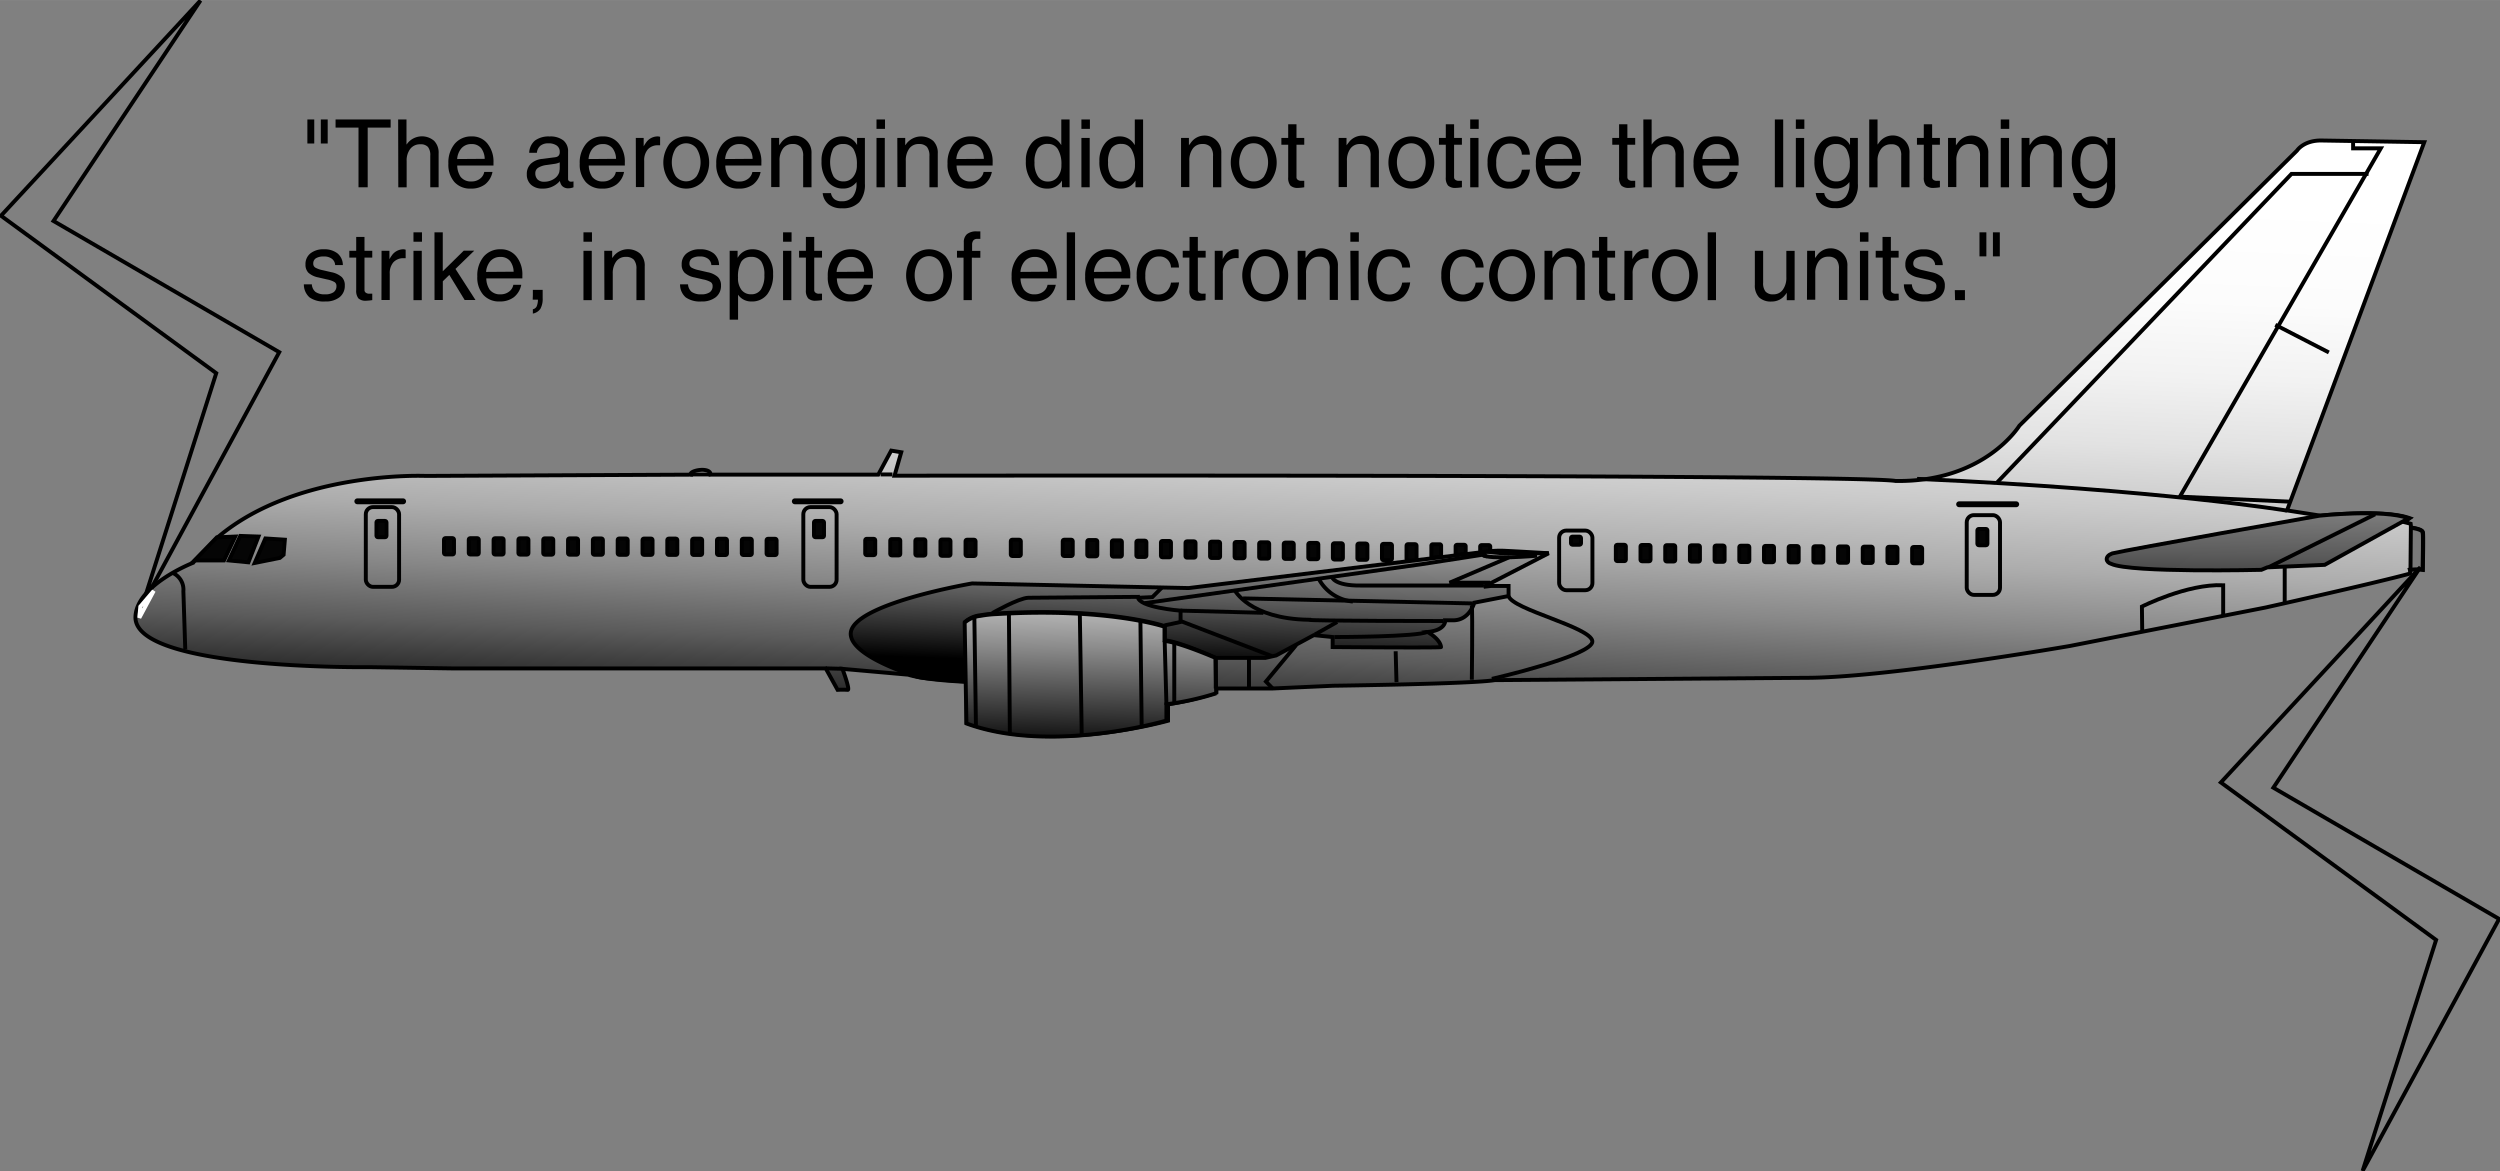 <svg id="Ebene_1" data-name="Ebene 1" xmlns="http://www.w3.org/2000/svg" xmlns:xlink="http://www.w3.org/1999/xlink" width="168mm" height="78.71mm" viewBox="0 0 476.21 223.1">
  <rect x="0" y="0" width="476.21" height="223.1" fill="#808080" stroke="none"/>
  <defs>
    <style>
      .cls-1, .cls-2, .cls-3, .cls-4, .cls-5, .cls-6, .cls-7 {
        stroke: #000;
      }

      .cls-1, .cls-2, .cls-3, .cls-4, .cls-5, .cls-6, .cls-7, .cls-8 {
        stroke-width: 0.75px;
      }

      .cls-1 {
        fill: url(#linear-gradient);
      }

      .cls-2 {
        fill: #797979;
      }

      .cls-3 {
        fill: none;
      }

      .cls-4 {
        fill: #050505;
      }

      .cls-5 {
        fill: url(#linear-gradient-2);
      }

      .cls-6 {
        fill: url(#linear-gradient-3);
      }

      .cls-7 {
        fill: url(#linear-gradient-4);
      }

      .cls-8 {
        fill: #020202;
        stroke: #fff;
      }
    </style>
    <linearGradient id="linear-gradient" x1="280.81" y1="314.12" x2="276.14" y2="426.5" gradientTransform="translate(19.94 -210.88)" gradientUnits="userSpaceOnUse">
      <stop offset="0" stop-color="#fff"/>
      <stop offset="0.17" stop-color="#fcfcfc"/>
      <stop offset="0.3" stop-color="#f2f2f2"/>
      <stop offset="0.42" stop-color="#e2e2e2"/>
      <stop offset="0.53" stop-color="#cacaca"/>
      <stop offset="0.64" stop-color="#acacac"/>
      <stop offset="0.74" stop-color="#878787"/>
      <stop offset="0.84" stop-color="#5b5b5b"/>
      <stop offset="0.93" stop-color="#292929"/>
      <stop offset="1"/>
    </linearGradient>
    <linearGradient id="linear-gradient-2" x1="464.62" y1="298.97" x2="463.62" y2="405.97" xlink:href="#linear-gradient"/>
    <linearGradient id="linear-gradient-3" x1="264.35" y1="331.1" x2="261.85" y2="410.1" xlink:href="#linear-gradient"/>
    <linearGradient id="linear-gradient-4" x1="242.05" y1="385.05" x2="241.05" y2="426.55" gradientTransform="translate(19.94 -210.88)" gradientUnits="userSpaceOnUse">
      <stop offset="0" stop-color="#fff"/>
      <stop offset="0.09" stop-color="#f0f0f0"/>
      <stop offset="0.27" stop-color="#cacaca"/>
      <stop offset="0.52" stop-color="#8b8b8b"/>
      <stop offset="0.82" stop-color="#363636"/>
      <stop offset="1"/>
    </linearGradient>
  </defs>
  <title>isolated-engine-controls.svg</title>
  <g>
    <path class="cls-1" d="M296.13,203.47H285.4v.8a62,62,0,0,1-9.2,2.23v3.11s-22.28,6.34-38.37.4V202.2s-7.67-.28-11.13-1.36l-12.52-1.11s1.52,4.06,1,4a14.84,14.84,0,0,0-1.92,0L211,199.65H140l-15.74-.24S79.75,200,79.51,190c0-6.22,11-10.48,11-10.48a3.25,3.25,0,0,1,.23-.29l4.57-4.67c15.08-12.64,39.48-11.58,39.48-11.58l50.46-.24c-.24-.84,3.82-1.55,3.82,0H221l2.47-4.58,1.91.31-1.28,4.47s183.7-.28,190.68,1c17,.27,23.59-10.53,23.59-10.53L491.26,101s1.28-2,4.78-1.91l19.45.32-26.14,70.14,6.37,1s12-1.31,17,.48l-1,.76,1.18.3.09.73s2.15.24,2.23.88c.16-.28,0,7.13,0,7.13a7.7,7.7,0,0,0-2.47,0s.19.71-.07.78c-7.47,2-27.43,6.44-27.43,6.44l-37.3,7.33s-35.24,6.1-50.38,6.06l-59.15.44c-4.18.72-30.76,1.07-30.76,1.07Z" transform="translate(-53.71 -72.33)"/>
    <path class="cls-2" d="M512.94,172.86s2.15.24,2.23.88c.16-.28,0,7.13,0,7.13a7.37,7.37,0,0,0-2.3,0Z" transform="translate(-53.71 -72.33)"/>
    <line class="cls-3" x1="131.5" y1="90.37" x2="135.32" y2="90.37"/>
    <line class="cls-3" x1="167.73" y1="90.37" x2="170" y2="90.37"/>
    <line class="cls-3" x1="157.28" y1="127.31" x2="160.47" y2="127.39"/>
    <path class="cls-3" d="M89,196.06l-.36-11.12a3.49,3.49,0,0,0-2-3.47" transform="translate(-53.71 -72.33)"/>
    <polygon class="cls-4" points="41.31 102.35 44.81 102.2 42.66 106.75 37.04 106.75 41.31 102.35"/>
    <polygon class="cls-4" points="45.77 102.08 49.23 102.2 47.32 107.11 43.61 106.75 45.77 102.08"/>
    <polygon class="cls-4" points="50.55 102.56 48.52 107.23 53.3 106.27 54.02 105.67 54.26 102.8 50.55 102.56"/>
    <rect class="cls-3" x="69.68" y="96.59" width="6.34" height="15.19" rx="1.36" ry="1.36"/>
    <path class="cls-3" d="M130.5,168a.18.18,0,0,0,.18-.18h0a.18.18,0,0,0-.18-.18h-8.73a.19.19,0,0,0-.18.18h0a.19.19,0,0,0,.18.18Z" transform="translate(-53.71 -72.33)"/>
    <rect class="cls-4" x="71.71" y="99.22" width="1.91" height="3.11" rx="0.27" ry="0.27"/>
    <rect class="cls-3" x="153.02" y="96.59" width="6.34" height="15.19" rx="1.36" ry="1.36"/>
    <path class="cls-3" d="M213.84,168a.18.18,0,0,0,.18-.18h0a.18.18,0,0,0-.18-.18h-8.73a.18.18,0,0,0-.18.18h0a.18.18,0,0,0,.18.18Z" transform="translate(-53.71 -72.33)"/>
    <rect class="cls-4" x="155.05" y="99.22" width="1.91" height="3.11" rx="0.27" ry="0.27"/>
    <rect class="cls-3" x="374.63" y="98.12" width="6.34" height="15.19" rx="1.36" ry="1.36"/>
    <path class="cls-3" d="M437.77,168.56a.18.18,0,0,0,.18-.18h0a.18.18,0,0,0-.18-.18H426.89a.18.18,0,0,0-.18.18h0a.18.18,0,0,0,.18.18Z" transform="translate(-53.71 -72.33)"/>
    <rect class="cls-4" x="376.66" y="100.75" width="1.91" height="3.11" rx="0.27" ry="0.27"/>
    <rect class="cls-3" x="296.99" y="101.06" width="6.34" height="11.36" rx="1.36" ry="1.36"/>
    <rect class="cls-4" x="299.25" y="102.21" width="1.91" height="1.55" rx="0.27" ry="0.27"/>
    <rect class="cls-4" x="84.57" y="102.5" width="1.91" height="3.11" rx="0.27" ry="0.27"/>
    <g>
      <rect class="cls-4" x="89.29" y="102.51" width="1.91" height="3.11" rx="0.27" ry="0.27"/>
      <rect class="cls-4" x="94.02" y="102.52" width="1.91" height="3.11" rx="0.27" ry="0.27"/>
      <rect class="cls-4" x="98.75" y="102.53" width="1.91" height="3.11" rx="0.27" ry="0.27"/>
      <rect class="cls-4" x="103.48" y="102.54" width="1.91" height="3.11" rx="0.27" ry="0.27"/>
      <rect class="cls-4" x="108.2" y="102.55" width="1.91" height="3.11" rx="0.27" ry="0.27"/>
      <rect class="cls-4" x="112.93" y="102.56" width="1.91" height="3.11" rx="0.27" ry="0.27"/>
      <rect class="cls-4" x="117.66" y="102.57" width="1.91" height="3.11" rx="0.27" ry="0.27"/>
      <rect class="cls-4" x="122.39" y="102.58" width="1.91" height="3.11" rx="0.27" ry="0.27"/>
      <rect class="cls-4" x="127.11" y="102.59" width="1.91" height="3.11" rx="0.27" ry="0.27"/>
      <rect class="cls-4" x="131.84" y="102.6" width="1.91" height="3.11" rx="0.27" ry="0.27"/>
      <rect class="cls-4" x="136.57" y="102.61" width="1.91" height="3.11" rx="0.27" ry="0.27"/>
      <rect class="cls-4" x="141.3" y="102.61" width="1.91" height="3.11" rx="0.27" ry="0.27"/>
    </g>
    <rect class="cls-4" x="146.02" y="102.62" width="1.91" height="3.11" rx="0.27" ry="0.27"/>
    <rect class="cls-4" x="164.81" y="102.63" width="1.91" height="3.11" rx="0.27" ry="0.27"/>
    <g>
      <rect class="cls-4" x="169.58" y="102.68" width="1.91" height="3.11" rx="0.27" ry="0.27"/>
      <rect class="cls-4" x="174.36" y="102.72" width="1.91" height="3.11" rx="0.27" ry="0.27"/>
      <rect class="cls-4" x="179.14" y="102.76" width="1.91" height="3.11" rx="0.27" ry="0.27"/>
    </g>
    <rect class="cls-4" x="183.92" y="102.8" width="1.91" height="3.11" rx="0.27" ry="0.27"/>
    <rect class="cls-4" x="192.54" y="102.8" width="1.91" height="3.11" rx="0.27" ry="0.27"/>
    <rect class="cls-4" x="202.43" y="102.8" width="1.91" height="3.11" rx="0.27" ry="0.27"/>
    <rect class="cls-4" x="207.11" y="102.86" width="1.91" height="3.11" rx="0.27" ry="0.27"/>
    <rect class="cls-4" x="211.79" y="102.92" width="1.91" height="3.11" rx="0.27" ry="0.27"/>
    <rect class="cls-4" x="216.46" y="102.98" width="1.91" height="3.11" rx="0.27" ry="0.27"/>
    <rect class="cls-4" x="221.14" y="103.04" width="1.91" height="3.11" rx="0.27" ry="0.27"/>
    <rect class="cls-4" x="225.82" y="103.11" width="1.91" height="3.11" rx="0.27" ry="0.27"/>
    <rect class="cls-4" x="230.5" y="103.17" width="1.91" height="3.11" rx="0.27" ry="0.27"/>
    <rect class="cls-4" x="235.17" y="103.23" width="1.91" height="3.11" rx="0.27" ry="0.27"/>
    <rect class="cls-4" x="239.85" y="103.29" width="1.91" height="3.11" rx="0.27" ry="0.27"/>
    <rect class="cls-4" x="244.53" y="103.35" width="1.91" height="3.11" rx="0.27" ry="0.27"/>
    <rect class="cls-4" x="249.21" y="103.41" width="1.91" height="3.11" rx="0.27" ry="0.27"/>
    <rect class="cls-4" x="253.89" y="103.47" width="1.91" height="3.11" rx="0.27" ry="0.27"/>
    <rect class="cls-4" x="258.56" y="103.53" width="1.91" height="3.11" rx="0.27" ry="0.27"/>
    <rect class="cls-4" x="263.24" y="103.59" width="1.91" height="3.11" rx="0.27" ry="0.27"/>
    <rect class="cls-4" x="307.79" y="103.77" width="1.91" height="3.11" rx="0.27" ry="0.27"/>
    <g>
      <rect class="cls-4" x="312.49" y="103.8" width="1.91" height="3.11" rx="0.27" ry="0.27"/>
      <rect class="cls-4" x="317.2" y="103.84" width="1.91" height="3.11" rx="0.27" ry="0.27"/>
      <rect class="cls-4" x="321.9" y="103.87" width="1.91" height="3.11" rx="0.27" ry="0.27"/>
      <rect class="cls-4" x="326.6" y="103.91" width="1.91" height="3.11" rx="0.27" ry="0.27"/>
      <rect class="cls-4" x="331.31" y="103.94" width="1.91" height="3.11" rx="0.27" ry="0.27"/>
      <rect class="cls-4" x="336.01" y="103.98" width="1.91" height="3.11" rx="0.27" ry="0.27"/>
      <rect class="cls-4" x="340.71" y="104.01" width="1.91" height="3.11" rx="0.27" ry="0.27"/>
      <rect class="cls-4" x="345.42" y="104.05" width="1.91" height="3.11" rx="0.27" ry="0.27"/>
      <rect class="cls-4" x="350.12" y="104.08" width="1.91" height="3.11" rx="0.27" ry="0.27"/>
      <rect class="cls-4" x="354.82" y="104.12" width="1.91" height="3.11" rx="0.27" ry="0.27"/>
      <rect class="cls-4" x="359.53" y="104.15" width="1.91" height="3.11" rx="0.27" ry="0.27"/>
    </g>
    <rect class="cls-4" x="364.23" y="104.19" width="1.91" height="3.11" rx="0.27" ry="0.27"/>
    <rect class="cls-4" x="267.92" y="103.65" width="1.91" height="3.11" rx="0.27" ry="0.27"/>
    <path class="cls-4" d="M328.22,178.36v-2.05A.27.27,0,0,0,328,176h-1.37a.27.27,0,0,0-.27.27v2.29Z" transform="translate(-53.71 -72.33)"/>
    <path class="cls-4" d="M332.9,177.88v-1.51a.27.27,0,0,0-.27-.27h-1.37a.28.28,0,0,0-.28.27V178Z" transform="translate(-53.71 -72.33)"/>
    <path class="cls-4" d="M337.58,177.49v-1.06a.28.28,0,0,0-.28-.27h-1.37a.27.27,0,0,0-.27.27v1.14Z" transform="translate(-53.71 -72.33)"/>
    <path class="cls-3" d="M418.88,163.54c46.39,2.07,70.47,6.05,70.47,6.05" transform="translate(-53.71 -72.33)"/>
    <polyline class="cls-3" points="380.32 92 436.49 33.12 451.16 33.12"/>
    <polyline class="cls-3" points="448.23 26.96 448.23 28.25 453.5 28.25 415.23 94.6 436.28 95.56"/>
    <line class="cls-3" x1="433.41" y1="61.87" x2="443.61" y2="67.13"/>
    <path class="cls-5" d="M496.53,179.92l-10.94.48-1.13.47s-24.87.6-28.58-1.13c-1.08-.3-1.32-1.44.18-2,2.93-.72,39.46-7.18,39.46-7.18s12-1.31,17,.48Z" transform="translate(-53.71 -72.33)"/>
    <line class="cls-3" x1="432.09" y1="108.06" x2="452.42" y2="97.96"/>
    <path class="cls-3" d="M461.77,192.59l-.06-4.72s8.61-4.37,15.48-4.07v5.68" transform="translate(-53.71 -72.33)"/>
    <line class="cls-3" x1="435.2" y1="108.06" x2="435.2" y2="114.76"/>
    <path class="cls-6" d="M228.55,201.26c-1.2-.36-12.74-3.95-12.79-8.19,0-5.68,23.13-9.61,23.13-9.61l41.25.88,56.64-6.93,3,.3h8.93l-12.38,6.39,1.39-.16h3.35v1.92l-6.53,1.27s-.84,3.21-3.83,3.35H329s.22,1.87-3.35,2.23c0,0,2.39,1.32,2.55,2.87.1.18-20.64,0-20.64,0v-1.91l-3.59-.36-7.18,3.87-2.07.47h-9.41s-7.07-3.19-9.72-3.34c0,.19,0-2.71,0-2.71s-10.72-3.67-31.95-2.42a22.14,22.14,0,0,0-3.12.34,5.37,5.37,0,0,0-3,1.28l.3,11.36S229.74,201.62,228.55,201.26Z" transform="translate(-53.71 -72.33)"/>
    <path class="cls-7" d="M237.46,190.92a5.37,5.37,0,0,1,3-1.28,22.14,22.14,0,0,1,3.12-.34c21.23-1.25,31.95,2.41,31.95,2.41s0,2.91,0,2.72c2.65.15,9.72,3.22,9.72,3.22l.12,6.74a52.72,52.72,0,0,1-9.48,2.09v3.1s-22,6.49-38.09.55Z" transform="translate(-53.71 -72.33)"/>
    <line class="cls-3" x1="231.58" y1="125.32" x2="231.58" y2="131.14"/>
    <line class="cls-3" x1="185.6" y1="117.63" x2="185.9" y2="138.14"/>
    <line class="cls-3" x1="192.18" y1="116.67" x2="192.36" y2="139.63"/>
    <line class="cls-3" x1="205.69" y1="116.91" x2="206.05" y2="140.05"/>
    <line class="cls-3" x1="217.23" y1="118.23" x2="217.47" y2="138.43"/>
    <line class="cls-3" x1="221.85" y1="122.09" x2="222.19" y2="134.29"/>
    <line class="cls-3" x1="223.68" y1="122.53" x2="223.68" y2="133.77"/>
    <line class="cls-3" x1="237.91" y1="125.4" x2="237.91" y2="130.96"/>
    <polyline class="cls-3" points="246.88 122.89 241.14 129.82 242.42 131.14"/>
    <polyline class="cls-3" points="221.83 119.12 225.18 118.41 242.28 124.98"/>
    <path class="cls-3" d="M242.72,189.12s5-2.87,6.87-2.93l20.87-.17c.06,2,8.13,2.63,8.13,2.63v2.09" transform="translate(-53.71 -72.33)"/>
    <polyline class="cls-3" points="221.35 111.89 219.5 113.74 216.87 113.86"/>
    <line class="cls-3" x1="224.88" y1="116.31" x2="240.66" y2="116.73"/>
    <path class="cls-3" d="M288.87,184.7s2.81,5.5,14.11,5.68c-.06.24,25.71.24,25.71.24" transform="translate(-53.71 -72.33)"/>
    <path class="cls-3" d="M271.77,187.21l52.73-7.41,11.6-1.8c1,1,10.4.18,10.4.18" transform="translate(-53.71 -72.33)"/>
    <path class="cls-3" d="M336.78,177.41s-1.34.65.16.89" transform="translate(-53.71 -72.33)"/>
    <path class="cls-3" d="M336.78,177.41a19.67,19.67,0,0,1,3.21-.18c1.61.06,8.73.48,8.73.48" transform="translate(-53.71 -72.33)"/>
    <line class="cls-3" x1="236.78" y1="113.98" x2="280.54" y2="114.94"/>
    <path class="cls-3" d="M304.89,182.55a8.3,8.3,0,0,0,6.52,4.36" transform="translate(-53.71 -72.33)"/>
    <path class="cls-3" d="M307.4,182.19s.36,1.73,5.5,1.67h23.44" transform="translate(-53.71 -72.33)"/>
    <line class="cls-3" x1="250.47" y1="120.86" x2="254.71" y2="118.47"/>
    <path class="cls-3" d="M307.92,193.67s15.94,0,17.7-1" transform="translate(-53.71 -72.33)"/>
    <polyline class="cls-3" points="287.47 106.15 276.12 110.99 283.83 110.99"/>
    <path class="cls-3" d="M341.08,185.86c.64,2.55,15.63,5.89,15.95,8.6s-19.14,7.18-19.14,7.18" transform="translate(-53.71 -72.33)"/>
    <path class="cls-3" d="M334.07,187.61c.16,1.91,0,14.19,0,14.19" transform="translate(-53.71 -72.33)"/>
    <line class="cls-3" x1="265.85" y1="124.05" x2="266.01" y2="129.94"/>
  </g>
  <polygon class="cls-3" points="38.19 0.09 0.19 41.09 41.19 71.08 27.19 115.08 53.19 67.08 10.19 42.09 38.19 0.09"/>
  <polygon class="cls-3" points="461.04 108.04 423.04 149.04 464.04 179.04 450.04 223.04 476.04 175.04 433.04 150.04 461.04 108.04"/>
  <polygon class="cls-8" points="29.29 112.54 26.73 115.54 26.54 117.67 29.29 112.54"/>
  <g>
    <g>
      <path d="M112.26,99.66V95.08h1.31v4.58Zm2.56,0V95.08h1.31v4.58Z" transform="translate(-53.71 -72.33)"/>
      <path d="M122,96.63h-4.37V95.08h10.49v1.55h-4.37V108H122Z" transform="translate(-53.71 -72.33)"/>
      <path d="M129.55,95.08h1.59v4.79l.27-.35a3.54,3.54,0,0,1,5-.36,3.21,3.21,0,0,1,.85,2.4V108h-1.59v-6a2.52,2.52,0,0,0-.44-1.68,1.86,1.86,0,0,0-1.46-.51,2.31,2.31,0,0,0-1.9.86,3.61,3.61,0,0,0-.7,2.34v5h-1.59Z" transform="translate(-53.71 -72.33)"/>
      <path d="M143.4,108.25a4,4,0,0,1-3.14-1.26,5,5,0,0,1-1.14-3.5,5.59,5.59,0,0,1,1.2-3.77,4.07,4.07,0,0,1,3.25-1.41,3.66,3.66,0,0,1,3,1.38,5.43,5.43,0,0,1,1.14,3.6l0,.56H140.8a4.09,4.09,0,0,0,.64,2.15,2.47,2.47,0,0,0,2.11.89,2.55,2.55,0,0,0,1.58-.51,2.06,2.06,0,0,0,.82-1.3h1.57a4,4,0,0,1-1.41,2.36A4.32,4.32,0,0,1,143.4,108.25Zm2.64-5.67a3.56,3.56,0,0,0-.65-2,2.27,2.27,0,0,0-1.89-.81,2.42,2.42,0,0,0-2,.93,3.6,3.6,0,0,0-.71,1.92Z" transform="translate(-53.71 -72.33)"/>
      <path d="M157.05,108.25a3.11,3.11,0,0,1-2.18-.73,2.59,2.59,0,0,1-.81-2,2.68,2.68,0,0,1,.76-2,3.67,3.67,0,0,1,2.22-.93l2.15-.28a2.61,2.61,0,0,0,.5-.08.86.86,0,0,0,.48-.32,1,1,0,0,0,.16-.6v-.08a1.4,1.4,0,0,0-.57-1.18,2.64,2.64,0,0,0-1.59-.42,2.32,2.32,0,0,0-1.52.45,2,2,0,0,0-.67,1.35h-1.46a3.14,3.14,0,0,1,1.09-2.33,4.4,4.4,0,0,1,2.8-.78,4,4,0,0,1,2.61.75,2.63,2.63,0,0,1,.9,2.16v5.17a.48.48,0,0,0,.14.38.53.53,0,0,0,.39.15l.21,0,.29-.05V108a2.43,2.43,0,0,1-.48.14,1.83,1.83,0,0,1-.43.05,1.58,1.58,0,0,1-1.3-.49,2,2,0,0,1-.38-.92,3.16,3.16,0,0,1-.4.42A4.21,4.21,0,0,1,157.05,108.25Zm3.28-4v-1a3.32,3.32,0,0,1-1,.29l-1.45.21a3.92,3.92,0,0,0-1.67.54,1.18,1.18,0,0,0-.53,1,1.64,1.64,0,0,0,.43,1.22,1.68,1.68,0,0,0,1.22.43,3.32,3.32,0,0,0,2.11-.68,2.29,2.29,0,0,0,.78-1.07,1.89,1.89,0,0,0,.06-.36C160.32,104.67,160.33,104.48,160.33,104.27Z" transform="translate(-53.71 -72.33)"/>
      <path d="M168.42,108.25a4,4,0,0,1-3.14-1.26,5,5,0,0,1-1.14-3.5,5.54,5.54,0,0,1,1.21-3.77,4,4,0,0,1,3.24-1.41,3.65,3.65,0,0,1,3,1.38,5.43,5.43,0,0,1,1.14,3.6l0,.56h-6.87a4.09,4.09,0,0,0,.64,2.15,2.48,2.48,0,0,0,2.11.89,2.55,2.55,0,0,0,1.58-.51,2.07,2.07,0,0,0,.83-1.3h1.56a3.91,3.91,0,0,1-1.41,2.36A4.3,4.3,0,0,1,168.42,108.25Zm2.64-5.67a3.48,3.48,0,0,0-.65-2,2.26,2.26,0,0,0-1.88-.81,2.44,2.44,0,0,0-2,.93,3.6,3.6,0,0,0-.71,1.92Z" transform="translate(-53.71 -72.33)"/>
      <path d="M174.82,98.6h1.5v1.6a6.13,6.13,0,0,1,.43-.68A2.68,2.68,0,0,1,179,98.31a1.53,1.53,0,0,1,.45.08V100h-.33a2.53,2.53,0,0,0-2,.77,3.12,3.12,0,0,0-.7,2.19v5h-1.58Z" transform="translate(-53.71 -72.33)"/>
      <path d="M181.26,106.88a6,6,0,0,1,0-7.19,4.33,4.33,0,0,1,6.34,0,6,6,0,0,1,0,7.19,4.35,4.35,0,0,1-6.34,0Zm5.15-1a5,5,0,0,0,0-5.26,2.5,2.5,0,0,0-4,0,5.1,5.1,0,0,0,0,5.26,2.52,2.52,0,0,0,4,0Z" transform="translate(-53.71 -72.33)"/>
      <path d="M194.43,108.25A4,4,0,0,1,191.3,107a5,5,0,0,1-1.15-3.5,5.6,5.6,0,0,1,1.21-3.77,4.07,4.07,0,0,1,3.25-1.41,3.68,3.68,0,0,1,3,1.38,5.43,5.43,0,0,1,1.13,3.6v.56h-6.87a4,4,0,0,0,.64,2.15,2.46,2.46,0,0,0,2.11.89,2.55,2.55,0,0,0,1.58-.51,2.06,2.06,0,0,0,.82-1.3h1.57a4,4,0,0,1-1.41,2.36A4.33,4.33,0,0,1,194.43,108.25Zm2.64-5.67a3.41,3.41,0,0,0-.65-2,2.24,2.24,0,0,0-1.88-.81,2.42,2.42,0,0,0-2,.93,3.6,3.6,0,0,0-.71,1.92Z" transform="translate(-53.71 -72.33)"/>
      <path d="M200.61,98.6h1.51V100l.35-.46a3.2,3.2,0,0,1,5.82,2V108H206.7v-5.91a2.73,2.73,0,0,0-.47-1.78,2,2,0,0,0-1.56-.55,2.16,2.16,0,0,0-1.81.86,3.78,3.78,0,0,0-.66,2.34v5h-1.59Z" transform="translate(-53.71 -72.33)"/>
      <path d="M214.07,110.66a2.53,2.53,0,0,0,2.07-.85,3.82,3.82,0,0,0,.72-2.5V107h0a3.08,3.08,0,0,1-2.55,1.24,3.65,3.65,0,0,1-3-1.41,6,6,0,0,1-1.11-3.81,5.09,5.09,0,0,1,1.09-3.41,3.59,3.59,0,0,1,2.88-1.31,3.09,3.09,0,0,1,2.69,1.47l.11.17V98.6h1.49v8.71a5.12,5.12,0,0,1-1.07,3.52A4.27,4.27,0,0,1,214.1,112a3.94,3.94,0,0,1-2.54-.74,3.12,3.12,0,0,1-1.14-2.14H212a1.82,1.82,0,0,0,.67,1.16A2.14,2.14,0,0,0,214.07,110.66Zm.31-10.9a2.24,2.24,0,0,0-1.94.84,6,6,0,0,0,.05,5.35,2.18,2.18,0,0,0,1.89.93,2.26,2.26,0,0,0,1.85-.86,3.46,3.46,0,0,0,.7-2.27,5.73,5.73,0,0,0-.63-3A2.14,2.14,0,0,0,214.38,99.76Z" transform="translate(-53.71 -72.33)"/>
      <path d="M220.67,95.08h1.62v1.79h-1.62Zm0,3.52h1.58V108h-1.58Z" transform="translate(-53.71 -72.33)"/>
      <path d="M224.63,98.6h1.51V100l.35-.46a3.54,3.54,0,0,1,5-.36,3.21,3.21,0,0,1,.85,2.4V108h-1.59v-5.91a2.73,2.73,0,0,0-.47-1.78,2,2,0,0,0-1.56-.55,2.16,2.16,0,0,0-1.81.86,3.78,3.78,0,0,0-.66,2.34v5h-1.59Z" transform="translate(-53.71 -72.33)"/>
      <path d="M238.48,108.25a4,4,0,0,1-3.14-1.26,5,5,0,0,1-1.14-3.5,5.59,5.59,0,0,1,1.2-3.77,4.07,4.07,0,0,1,3.25-1.41,3.66,3.66,0,0,1,3,1.38,5.43,5.43,0,0,1,1.14,3.6l0,.56h-6.87a4.09,4.09,0,0,0,.64,2.15,2.47,2.47,0,0,0,2.11.89,2.55,2.55,0,0,0,1.58-.51,2.06,2.06,0,0,0,.82-1.3h1.57a4,4,0,0,1-1.41,2.36A4.32,4.32,0,0,1,238.48,108.25Zm2.64-5.67a3.56,3.56,0,0,0-.65-2,2.27,2.27,0,0,0-1.89-.81,2.42,2.42,0,0,0-2,.93,3.6,3.6,0,0,0-.71,1.92Z" transform="translate(-53.71 -72.33)"/>
      <path d="M253.24,108.25a3.62,3.62,0,0,1-3-1.41,5.94,5.94,0,0,1-1.12-3.81,5.14,5.14,0,0,1,1.08-3.41A3.49,3.49,0,0,1,253,98.31a3.15,3.15,0,0,1,2.74,1.47l.13.18V95.08h1.58V108H256v-1.28l-.2.29A3.09,3.09,0,0,1,253.24,108.25Zm.09-8.51a2.23,2.23,0,0,0-1.94.85,4.62,4.62,0,0,0-.62,2.69,4.56,4.56,0,0,0,.67,2.68,2.16,2.16,0,0,0,1.89.94,2.26,2.26,0,0,0,1.85-.86,3.52,3.52,0,0,0,.71-2.29,5.44,5.44,0,0,0-.67-3A2.12,2.12,0,0,0,253.33,99.74Z" transform="translate(-53.71 -72.33)"/>
      <path d="M259.7,95.08h1.62v1.79H259.7Zm0,3.52h1.58V108h-1.58Z" transform="translate(-53.71 -72.33)"/>
      <path d="M267.25,108.25a3.62,3.62,0,0,1-3-1.41,5.94,5.94,0,0,1-1.12-3.81,5.14,5.14,0,0,1,1.08-3.41A3.49,3.49,0,0,1,267,98.31a3.15,3.15,0,0,1,2.74,1.47l.13.18V95.08h1.58V108H270v-1.28l-.2.29A3.09,3.09,0,0,1,267.25,108.25Zm.09-8.51a2.23,2.23,0,0,0-1.94.85,4.62,4.62,0,0,0-.62,2.69,4.56,4.56,0,0,0,.67,2.68,2.16,2.16,0,0,0,1.89.94,2.26,2.26,0,0,0,1.85-.86,3.52,3.52,0,0,0,.71-2.29,5.44,5.44,0,0,0-.67-3A2.12,2.12,0,0,0,267.34,99.74Z" transform="translate(-53.71 -72.33)"/>
      <path d="M278.68,98.6h1.5V100l.35-.46a3.19,3.19,0,0,1,5.82,2V108h-1.58v-5.91a2.67,2.67,0,0,0-.48-1.78,2,2,0,0,0-1.55-.55,2.15,2.15,0,0,0-1.81.86,3.72,3.72,0,0,0-.67,2.34v5h-1.58Z" transform="translate(-53.71 -72.33)"/>
      <path d="M289.36,106.88a5.95,5.95,0,0,1,0-7.19,4.32,4.32,0,0,1,6.33,0,5.95,5.95,0,0,1,0,7.19,4.34,4.34,0,0,1-6.33,0Zm5.15-1a5,5,0,0,0,0-5.26,2.36,2.36,0,0,0-2-1,2.33,2.33,0,0,0-2,1,5,5,0,0,0,0,5.26,2.35,2.35,0,0,0,2,1A2.38,2.38,0,0,0,294.51,105.92Z" transform="translate(-53.71 -72.33)"/>
      <path d="M302.15,108a9.07,9.07,0,0,1-1.17.12,2,2,0,0,1-1.47-.45,2.34,2.34,0,0,1-.42-1.58V99.89h-1.3V98.6h1.3V96h1.58V98.6h1.48v1.29h-1.48v6.19a.58.58,0,0,0,.25.5,1.07,1.07,0,0,0,.67.19h.56Z" transform="translate(-53.71 -72.33)"/>
      <path d="M308.7,98.6h1.5V100l.36-.46a3.19,3.19,0,0,1,5.81,2V108h-1.58v-5.91a2.67,2.67,0,0,0-.48-1.78,1.94,1.94,0,0,0-1.55-.55,2.16,2.16,0,0,0-1.81.86,3.78,3.78,0,0,0-.67,2.34v5H308.7Z" transform="translate(-53.71 -72.33)"/>
      <path d="M319.38,106.88a6,6,0,0,1,0-7.19,4.33,4.33,0,0,1,6.34,0,6,6,0,0,1,0,7.19,4.35,4.35,0,0,1-6.34,0Zm5.15-1a5,5,0,0,0,0-5.26,2.5,2.5,0,0,0-4,0,5.1,5.1,0,0,0,0,5.26,2.52,2.52,0,0,0,4,0Z" transform="translate(-53.71 -72.33)"/>
      <path d="M332.18,108a9,9,0,0,1-1.18.12,2,2,0,0,1-1.46-.45,2.28,2.28,0,0,1-.43-1.58V99.89h-1.3V98.6h1.3V96h1.58V98.6h1.49v1.29h-1.49v6.19a.58.58,0,0,0,.25.5,1.07,1.07,0,0,0,.67.19h.57Z" transform="translate(-53.71 -72.33)"/>
      <path d="M333.76,95.08h1.62v1.79h-1.62Zm0,3.52h1.58V108h-1.58Z" transform="translate(-53.71 -72.33)"/>
      <path d="M345.14,104.62a4.29,4.29,0,0,1-1.26,2.7,3.81,3.81,0,0,1-2.69.93,3.66,3.66,0,0,1-3-1.34,5.46,5.46,0,0,1-1.12-3.62,5.4,5.4,0,0,1,1.16-3.63,4.31,4.31,0,0,1,5.81-.42,3.54,3.54,0,0,1,1.08,2.55h-1.52a2.14,2.14,0,0,0-2.32-2.11,2.19,2.19,0,0,0-1.88,1,4.54,4.54,0,0,0-.68,2.65,4.68,4.68,0,0,0,.64,2.7,2.14,2.14,0,0,0,1.88.9,2.16,2.16,0,0,0,1.54-.59,3,3,0,0,0,.82-1.68Z" transform="translate(-53.71 -72.33)"/>
      <path d="M350.55,108.25a4,4,0,0,1-3.13-1.26,5,5,0,0,1-1.15-3.5,5.6,5.6,0,0,1,1.21-3.77,4.07,4.07,0,0,1,3.25-1.41,3.68,3.68,0,0,1,3,1.38,5.43,5.43,0,0,1,1.13,3.6v.56H348a4,4,0,0,0,.64,2.15,2.46,2.46,0,0,0,2.11.89,2.55,2.55,0,0,0,1.58-.51,2.06,2.06,0,0,0,.82-1.3h1.57a4,4,0,0,1-1.41,2.36A4.33,4.33,0,0,1,350.55,108.25Zm2.64-5.67a3.41,3.41,0,0,0-.65-2,2.24,2.24,0,0,0-1.88-.81,2.42,2.42,0,0,0-2,.93,3.6,3.6,0,0,0-.71,1.92Z" transform="translate(-53.71 -72.33)"/>
      <path d="M365.19,108a9,9,0,0,1-1.18.12,2,2,0,0,1-1.46-.45,2.28,2.28,0,0,1-.43-1.58V99.89h-1.3V98.6h1.3V96h1.58V98.6h1.49v1.29H363.7v6.19a.6.6,0,0,0,.25.5,1.08,1.08,0,0,0,.68.19h.56Z" transform="translate(-53.71 -72.33)"/>
      <path d="M366.74,95.08h1.58v4.79l.27-.35a3.54,3.54,0,0,1,5-.36,3.21,3.21,0,0,1,.85,2.4V108h-1.58v-6a2.52,2.52,0,0,0-.45-1.68,1.86,1.86,0,0,0-1.46-.51,2.31,2.31,0,0,0-1.9.86,3.61,3.61,0,0,0-.7,2.34v5h-1.58Z" transform="translate(-53.71 -72.33)"/>
      <path d="M380.58,108.25a4,4,0,0,1-3.14-1.26,5,5,0,0,1-1.14-3.5,5.54,5.54,0,0,1,1.21-3.77,4,4,0,0,1,3.24-1.41,3.66,3.66,0,0,1,3,1.38,5.43,5.43,0,0,1,1.14,3.6l0,.56H378a4.09,4.09,0,0,0,.64,2.15,2.48,2.48,0,0,0,2.11.89,2.55,2.55,0,0,0,1.58-.51,2.07,2.07,0,0,0,.83-1.3h1.56a3.91,3.91,0,0,1-1.41,2.36A4.3,4.3,0,0,1,380.58,108.25Zm2.64-5.67a3.56,3.56,0,0,0-.65-2,2.26,2.26,0,0,0-1.88-.81,2.43,2.43,0,0,0-2,.93,3.6,3.6,0,0,0-.71,1.92Z" transform="translate(-53.71 -72.33)"/>
      <path d="M391.79,95.08h1.59V108h-1.59Z" transform="translate(-53.71 -72.33)"/>
      <path d="M395.79,95.08h1.62v1.79h-1.62Zm0,3.52h1.58V108h-1.58Z" transform="translate(-53.71 -72.33)"/>
      <path d="M403.2,110.66a2.56,2.56,0,0,0,2.08-.85,3.88,3.88,0,0,0,.71-2.5V107h0a3.08,3.08,0,0,1-2.55,1.24,3.65,3.65,0,0,1-3-1.41,6,6,0,0,1-1.11-3.81,5,5,0,0,1,1.1-3.41,3.57,3.57,0,0,1,2.87-1.31A3.09,3.09,0,0,1,406,99.78l.11.17V98.6h1.49v8.71a5.07,5.07,0,0,1-1.07,3.52,4.27,4.27,0,0,1-3.27,1.14,3.94,3.94,0,0,1-2.54-.74,3.12,3.12,0,0,1-1.14-2.14h1.62a1.82,1.82,0,0,0,.67,1.16A2.14,2.14,0,0,0,403.2,110.66Zm.31-10.9a2.24,2.24,0,0,0-1.94.84,6,6,0,0,0,.05,5.35,2.19,2.19,0,0,0,1.89.93,2.25,2.25,0,0,0,1.85-.86,3.46,3.46,0,0,0,.71-2.27,5.72,5.72,0,0,0-.64-3A2.14,2.14,0,0,0,403.51,99.76Z" transform="translate(-53.71 -72.33)"/>
      <path d="M409.77,95.08h1.58v4.79l.27-.35a3.19,3.19,0,0,1,5.82,2V108h-1.58v-6a2.52,2.52,0,0,0-.45-1.68,1.86,1.86,0,0,0-1.46-.51,2.31,2.31,0,0,0-1.9.86,3.61,3.61,0,0,0-.7,2.34v5h-1.58Z" transform="translate(-53.71 -72.33)"/>
      <path d="M423.23,108a9,9,0,0,1-1.18.12,2,2,0,0,1-1.46-.45,2.33,2.33,0,0,1-.43-1.58V99.89h-1.3V98.6h1.3V96h1.59V98.6h1.48v1.29h-1.48v6.19a.58.58,0,0,0,.25.5,1,1,0,0,0,.67.19h.56Z" transform="translate(-53.71 -72.33)"/>
      <path d="M424.78,98.6h1.5V100l.35-.46a3.19,3.19,0,0,1,5.82,2V108h-1.58v-5.91a2.67,2.67,0,0,0-.48-1.78,2,2,0,0,0-1.55-.55,2.15,2.15,0,0,0-1.81.86,3.72,3.72,0,0,0-.67,2.34v5h-1.58Z" transform="translate(-53.71 -72.33)"/>
      <path d="M434.82,95.08h1.62v1.79h-1.62Zm0,3.52h1.58V108h-1.58Z" transform="translate(-53.71 -72.33)"/>
      <path d="M438.79,98.6h1.5V100l.35-.46a3.19,3.19,0,0,1,5.82,2V108h-1.58v-5.91a2.67,2.67,0,0,0-.48-1.78,2,2,0,0,0-1.55-.55,2.15,2.15,0,0,0-1.81.86,3.72,3.72,0,0,0-.67,2.34v5h-1.58Z" transform="translate(-53.71 -72.33)"/>
      <path d="M452.24,110.66a2.56,2.56,0,0,0,2.08-.85,3.88,3.88,0,0,0,.71-2.5V107h0a3.08,3.08,0,0,1-2.55,1.24,3.62,3.62,0,0,1-3-1.41,5.94,5.94,0,0,1-1.12-3.81,5.1,5.1,0,0,1,1.1-3.41,3.57,3.57,0,0,1,2.87-1.31A3.09,3.09,0,0,1,455,99.78l.12.17V98.6h1.48v8.71a5,5,0,0,1-1.07,3.52,4.27,4.27,0,0,1-3.27,1.14,4,4,0,0,1-2.54-.74,3.11,3.11,0,0,1-1.13-2.14h1.61a1.83,1.83,0,0,0,.68,1.16A2.09,2.09,0,0,0,452.24,110.66Zm.31-10.9a2.25,2.25,0,0,0-1.94.84,4.69,4.69,0,0,0-.61,2.68,4.54,4.54,0,0,0,.67,2.67,2.17,2.17,0,0,0,1.88.93,2.27,2.27,0,0,0,1.86-.86,3.46,3.46,0,0,0,.7-2.27,5.62,5.62,0,0,0-.64-3A2.12,2.12,0,0,0,452.55,99.76Z" transform="translate(-53.71 -72.33)"/>
    </g>
    <g>
      <path d="M117.55,122.82a1.61,1.61,0,0,0-.63-1.21,2.46,2.46,0,0,0-1.53-.43,2.73,2.73,0,0,0-1.5.34,1.13,1.13,0,0,0-.51,1,.87.87,0,0,0,.36.76,4.67,4.67,0,0,0,1.43.51l1.64.38a4.21,4.21,0,0,1,2,.93,2.17,2.17,0,0,1,.58,1.62,2.73,2.73,0,0,1-1,2.22,4.2,4.2,0,0,1-2.72.81,4.69,4.69,0,0,1-3-.78,3.28,3.28,0,0,1-1.08-2.48h1.52a2,2,0,0,0,.71,1.45,3,3,0,0,0,1.81.45,2.73,2.73,0,0,0,1.62-.4,1.39,1.39,0,0,0,.55-1.18.86.86,0,0,0-.36-.75,4.74,4.74,0,0,0-1.45-.51l-1.64-.38a4,4,0,0,1-1.89-.89,2.16,2.16,0,0,1-.56-1.58,2.58,2.58,0,0,1,.94-2.11,3.91,3.91,0,0,1,2.56-.78,4,4,0,0,1,2.62.8,2.91,2.91,0,0,1,1,2.21Z" transform="translate(-53.71 -72.33)"/>
      <path d="M124.62,129.49a9.07,9.07,0,0,1-1.17.12,2,2,0,0,1-1.47-.45,2.34,2.34,0,0,1-.42-1.58v-6.19h-1.31V120.1h1.31v-2.64h1.58v2.64h1.48v1.29h-1.48v6.19a.58.58,0,0,0,.25.5,1.07,1.07,0,0,0,.67.19h.56Z" transform="translate(-53.71 -72.33)"/>
      <path d="M126.39,120.1h1.5v1.6a6.13,6.13,0,0,1,.43-.68,2.7,2.7,0,0,1,2.21-1.21,1.42,1.42,0,0,1,.45.08v1.62h-.33a2.56,2.56,0,0,0-2,.77,3.12,3.12,0,0,0-.7,2.19v5h-1.58Z" transform="translate(-53.71 -72.33)"/>
    </g>
    <g>
      <path d="M132.47,116.58h1.62v1.79h-1.62Zm0,3.52h1.58v9.4h-1.58Z" transform="translate(-53.71 -72.33)"/>
      <path d="M136.47,116.58h1.58V124l4-3.93h2l-3.58,3.48,3.81,5.92h-2.06l-2.92-4.78-1.24,1.21v3.57h-1.58Z" transform="translate(-53.71 -72.33)"/>
    </g>
    <path d="M148.91,129.75a4,4,0,0,1-3.14-1.26,5,5,0,0,1-1.14-3.5,5.59,5.59,0,0,1,1.2-3.77,4.07,4.07,0,0,1,3.25-1.41,3.68,3.68,0,0,1,3,1.38,5.43,5.43,0,0,1,1.13,3.6v.56h-6.87a4,4,0,0,0,.64,2.15,2.47,2.47,0,0,0,2.11.89,2.55,2.55,0,0,0,1.58-.51,2.06,2.06,0,0,0,.82-1.3H153a4,4,0,0,1-1.41,2.36A4.32,4.32,0,0,1,148.91,129.75Zm2.64-5.67a3.56,3.56,0,0,0-.65-2,2.27,2.27,0,0,0-1.89-.81,2.42,2.42,0,0,0-2,.93,3.6,3.6,0,0,0-.71,1.92Z" transform="translate(-53.71 -72.33)"/>
    <g>
      <path d="M155.21,128.54v-1h1.87v1.6a3.89,3.89,0,0,1-.43,2,2.24,2.24,0,0,1-1.44.92v-.83a1,1,0,0,0,.76-.62,3.55,3.55,0,0,0,.21-1.2h-1Z" transform="translate(-53.71 -72.33)"/>
      <path d="M164.85,116.58h1.62v1.79h-1.62Zm0,3.52h1.58v9.4h-1.58Z" transform="translate(-53.71 -72.33)"/>
      <path d="M168.81,120.1h1.51v1.38l.35-.46a3.54,3.54,0,0,1,5-.36,3.21,3.21,0,0,1,.85,2.4v6.44h-1.58v-5.91a2.67,2.67,0,0,0-.48-1.78,2,2,0,0,0-1.55-.55,2.17,2.17,0,0,0-1.82.86,3.78,3.78,0,0,0-.66,2.34v5h-1.59Z" transform="translate(-53.71 -72.33)"/>
      <path d="M189.21,122.82a1.59,1.59,0,0,0-.64-1.21,2.41,2.41,0,0,0-1.52-.43,2.69,2.69,0,0,0-1.5.34,1.13,1.13,0,0,0-.51,1,.87.87,0,0,0,.36.76,4.56,4.56,0,0,0,1.43.51l1.63.38a4.11,4.11,0,0,1,2,.93,2.18,2.18,0,0,1,.59,1.62,2.73,2.73,0,0,1-1,2.22,4.22,4.22,0,0,1-2.72.81,4.69,4.69,0,0,1-3-.78,3.28,3.28,0,0,1-1.08-2.48h1.52a2,2,0,0,0,.71,1.45,3,3,0,0,0,1.81.45,2.73,2.73,0,0,0,1.62-.4,1.38,1.38,0,0,0,.54-1.18.86.86,0,0,0-.36-.75,4.63,4.63,0,0,0-1.45-.51l-1.63-.38a3.87,3.87,0,0,1-1.89-.89,2.12,2.12,0,0,1-.56-1.58,2.58,2.58,0,0,1,.94-2.11,3.89,3.89,0,0,1,2.56-.78,4,4,0,0,1,2.62.8,2.91,2.91,0,0,1,1,2.21Z" transform="translate(-53.71 -72.33)"/>
      <path d="M192.7,120.1h1.51v1.33l.08-.11a3.12,3.12,0,0,1,2.68-1.51,3.65,3.65,0,0,1,2.92,1.27,5.15,5.15,0,0,1,1.08,3.44,6.13,6.13,0,0,1-1.09,3.84,3.6,3.6,0,0,1-3,1.39,3,3,0,0,1-2.53-1.22l-.05-.07v4.76H192.7Zm4.09,8.28a2.14,2.14,0,0,0,1.88-.93,4.83,4.83,0,0,0,.64-2.73,4.5,4.5,0,0,0-.61-2.62,2.21,2.21,0,0,0-1.9-.84,2.1,2.1,0,0,0-1.91.95,5.91,5.91,0,0,0-.6,3,3.62,3.62,0,0,0,.65,2.32A2.23,2.23,0,0,0,196.79,128.38Z" transform="translate(-53.71 -72.33)"/>
      <path d="M202.87,116.58h1.62v1.79h-1.62Zm0,3.52h1.58v9.4h-1.58Z" transform="translate(-53.71 -72.33)"/>
      <path d="M210.29,129.49a9,9,0,0,1-1.18.12,2,2,0,0,1-1.46-.45,2.33,2.33,0,0,1-.43-1.58v-6.19h-1.3V120.1h1.3v-2.64h1.59v2.64h1.48v1.29h-1.48v6.19a.58.58,0,0,0,.25.5,1,1,0,0,0,.67.19h.56Z" transform="translate(-53.71 -72.33)"/>
      <path d="M215.67,129.75a4,4,0,0,1-3.14-1.26,5,5,0,0,1-1.14-3.5,5.54,5.54,0,0,1,1.21-3.77,4.06,4.06,0,0,1,3.25-1.41,3.64,3.64,0,0,1,3,1.38,5.43,5.43,0,0,1,1.14,3.6l0,.56h-6.87a4.09,4.09,0,0,0,.64,2.15,2.48,2.48,0,0,0,2.11.89,2.55,2.55,0,0,0,1.58-.51,2.07,2.07,0,0,0,.83-1.3h1.56a4,4,0,0,1-1.4,2.36A4.35,4.35,0,0,1,215.67,129.75Zm2.64-5.67a3.48,3.48,0,0,0-.65-2,2.26,2.26,0,0,0-1.88-.81,2.44,2.44,0,0,0-2,.93,3.6,3.6,0,0,0-.71,1.92Z" transform="translate(-53.71 -72.33)"/>
      <path d="M227.52,128.38a5.95,5.95,0,0,1,0-7.19,4.32,4.32,0,0,1,6.33,0,5.95,5.95,0,0,1,0,7.19,4.34,4.34,0,0,1-6.33,0Zm5.15-1a5,5,0,0,0,0-5.26,2.5,2.5,0,0,0-4,0,5.1,5.1,0,0,0,0,5.26,2.52,2.52,0,0,0,4,0Z" transform="translate(-53.71 -72.33)"/>
      <path d="M238.83,121.41v8.09h-1.58v-8.09H236V120.1h1.3v-1.6a2,2,0,0,1,.61-1.58,2.8,2.8,0,0,1,1.85-.52l.69,0v1.43l-.62,0a.9.9,0,0,0-.71.29,1.31,1.31,0,0,0-.24.84v1.15h1.57v1.31Z" transform="translate(-53.71 -72.33)"/>
      <path d="M250.69,129.75a4,4,0,0,1-3.13-1.26,5,5,0,0,1-1.15-3.5,5.6,5.6,0,0,1,1.21-3.77,4.07,4.07,0,0,1,3.25-1.41,3.68,3.68,0,0,1,3,1.38,5.48,5.48,0,0,1,1.13,3.6l0,.56H248.1a4,4,0,0,0,.64,2.15,2.45,2.45,0,0,0,2.1.89,2.58,2.58,0,0,0,1.59-.51,2.06,2.06,0,0,0,.82-1.3h1.57a4,4,0,0,1-1.41,2.36A4.33,4.33,0,0,1,250.69,129.75Zm2.64-5.67a3.41,3.41,0,0,0-.65-2,2.24,2.24,0,0,0-1.88-.81,2.42,2.42,0,0,0-2,.93,3.52,3.52,0,0,0-.71,1.92Z" transform="translate(-53.71 -72.33)"/>
      <path d="M256.91,116.58h1.58V129.5h-1.58Z" transform="translate(-53.71 -72.33)"/>
      <path d="M264.7,129.75a4,4,0,0,1-3.13-1.26,5,5,0,0,1-1.15-3.5,5.6,5.6,0,0,1,1.21-3.77,4.07,4.07,0,0,1,3.25-1.41,3.68,3.68,0,0,1,3,1.38,5.48,5.48,0,0,1,1.13,3.6l0,.56H262.1a4.09,4.09,0,0,0,.65,2.15,2.45,2.45,0,0,0,2.1.89,2.58,2.58,0,0,0,1.59-.51,2.06,2.06,0,0,0,.82-1.3h1.57a4,4,0,0,1-1.41,2.36A4.33,4.33,0,0,1,264.7,129.75Zm2.64-5.67a3.41,3.41,0,0,0-.65-2,2.24,2.24,0,0,0-1.88-.81,2.41,2.41,0,0,0-2,.93,3.6,3.6,0,0,0-.72,1.92Z" transform="translate(-53.71 -72.33)"/>
      <path d="M278.3,126.12a4.29,4.29,0,0,1-1.26,2.7,3.81,3.81,0,0,1-2.69.93,3.66,3.66,0,0,1-3-1.34,5.46,5.46,0,0,1-1.12-3.62,5.35,5.35,0,0,1,1.16-3.63,4.31,4.31,0,0,1,5.81-.42,3.54,3.54,0,0,1,1.08,2.55h-1.52a2.14,2.14,0,0,0-2.32-2.11,2.19,2.19,0,0,0-1.88,1,4.54,4.54,0,0,0-.68,2.65,4.77,4.77,0,0,0,.63,2.7,2.38,2.38,0,0,0,3.43.31,3,3,0,0,0,.82-1.68Z" transform="translate(-53.71 -72.33)"/>
      <path d="M283.34,129.49a9.18,9.18,0,0,1-1.18.12,2,2,0,0,1-1.46-.45,2.28,2.28,0,0,1-.43-1.58v-6.19H279V120.1h1.3v-2.64h1.58v2.64h1.49v1.29h-1.49v6.19a.58.58,0,0,0,.25.5,1.07,1.07,0,0,0,.67.19h.57Z" transform="translate(-53.71 -72.33)"/>
      <path d="M285.1,120.1h1.51v1.6A4.15,4.15,0,0,1,287,121a2.67,2.67,0,0,1,2.2-1.21,1.42,1.42,0,0,1,.45.08v1.62h-.32a2.57,2.57,0,0,0-2,.77,3.16,3.16,0,0,0-.69,2.19v5H285.1Z" transform="translate(-53.71 -72.33)"/>
      <path d="M291.55,128.38a5.95,5.95,0,0,1,0-7.19,4.32,4.32,0,0,1,6.33,0,5.95,5.95,0,0,1,0,7.19,4.34,4.34,0,0,1-6.33,0Zm5.15-1a5.1,5.1,0,0,0,0-5.26,2.36,2.36,0,0,0-2-1,2.33,2.33,0,0,0-2,1,5,5,0,0,0,0,5.26,2.35,2.35,0,0,0,2,1A2.38,2.38,0,0,0,296.7,127.42Z" transform="translate(-53.71 -72.33)"/>
      <path d="M300.89,120.1h1.5v1.38l.35-.46a3.19,3.19,0,0,1,5.82,2v6.44H307v-5.91a2.67,2.67,0,0,0-.48-1.78,2,2,0,0,0-1.55-.55,2.15,2.15,0,0,0-1.81.86,3.72,3.72,0,0,0-.67,2.34v5h-1.58Z" transform="translate(-53.71 -72.33)"/>
      <path d="M310.93,116.58h1.62v1.79h-1.62Zm0,3.52h1.58v9.4H311Z" transform="translate(-53.71 -72.33)"/>
      <path d="M322.32,126.12a4.4,4.4,0,0,1-1.26,2.7,3.81,3.81,0,0,1-2.69.93,3.68,3.68,0,0,1-3-1.34,5.51,5.51,0,0,1-1.11-3.62,5.39,5.39,0,0,1,1.15-3.63,3.89,3.89,0,0,1,3.11-1.35,3.82,3.82,0,0,1,2.7.93,3.51,3.51,0,0,1,1.09,2.55H320.8a2.33,2.33,0,0,0-.71-1.56,2.28,2.28,0,0,0-1.61-.55,2.17,2.17,0,0,0-1.88,1,4.46,4.46,0,0,0-.68,2.65,4.77,4.77,0,0,0,.63,2.7,2.37,2.37,0,0,0,3.42.31,3,3,0,0,0,.83-1.68Z" transform="translate(-53.71 -72.33)"/>
      <path d="M336.32,126.12a4.4,4.4,0,0,1-1.26,2.7,3.81,3.81,0,0,1-2.69.93,3.68,3.68,0,0,1-3-1.34,5.51,5.51,0,0,1-1.11-3.62,5.39,5.39,0,0,1,1.15-3.63,4.33,4.33,0,0,1,5.82-.42,3.54,3.54,0,0,1,1.08,2.55H334.8a2.33,2.33,0,0,0-.71-1.56,2.28,2.28,0,0,0-1.61-.55,2.17,2.17,0,0,0-1.88,1,4.54,4.54,0,0,0-.68,2.65,4.77,4.77,0,0,0,.63,2.7,2.37,2.37,0,0,0,3.42.31,3,3,0,0,0,.83-1.68Z" transform="translate(-53.71 -72.33)"/>
      <path d="M338.57,128.38a5.95,5.95,0,0,1,0-7.19,4.32,4.32,0,0,1,6.33,0,5.95,5.95,0,0,1,0,7.19,4.34,4.34,0,0,1-6.33,0Zm5.15-1a5,5,0,0,0,0-5.26,2.5,2.5,0,0,0-4,0,5.1,5.1,0,0,0,0,5.26,2.52,2.52,0,0,0,4,0Z" transform="translate(-53.71 -72.33)"/>
      <path d="M347.91,120.1h1.5v1.38l.35-.46a3.19,3.19,0,0,1,5.82,2v6.44H354v-5.91a2.67,2.67,0,0,0-.48-1.78,1.94,1.94,0,0,0-1.55-.55,2.15,2.15,0,0,0-1.81.86,3.72,3.72,0,0,0-.67,2.34v5h-1.58Z" transform="translate(-53.71 -72.33)"/>
      <path d="M361.37,129.49a8.9,8.9,0,0,1-1.17.12,2,2,0,0,1-1.47-.45,2.34,2.34,0,0,1-.42-1.58v-6.19H357V120.1h1.3v-2.64h1.58v2.64h1.48v1.29h-1.48v6.19a.58.58,0,0,0,.25.5,1.07,1.07,0,0,0,.67.19h.56Z" transform="translate(-53.71 -72.33)"/>
      <path d="M363.14,120.1h1.5v1.6a6.13,6.13,0,0,1,.43-.68,2.7,2.7,0,0,1,2.21-1.21,1.42,1.42,0,0,1,.45.08v1.62h-.33a2.56,2.56,0,0,0-2,.77,3.16,3.16,0,0,0-.7,2.19v5h-1.58Z" transform="translate(-53.71 -72.33)"/>
      <path d="M369.59,128.38a5.95,5.95,0,0,1,0-7.19,4.32,4.32,0,0,1,6.33,0,6,6,0,0,1,0,7.19,4.34,4.34,0,0,1-6.33,0Zm5.14-1a5,5,0,0,0,0-5.26,2.49,2.49,0,0,0-4,0,5,5,0,0,0,0,5.26,2.51,2.51,0,0,0,4,0Z" transform="translate(-53.71 -72.33)"/>
      <path d="M379,116.58h1.58V129.5H379Z" transform="translate(-53.71 -72.33)"/>
      <path d="M389.56,126.16a2.55,2.55,0,0,0,.46,1.71,1.86,1.86,0,0,0,1.48.52,2.13,2.13,0,0,0,1.81-.88,3.86,3.86,0,0,0,.67-2.4v-5h1.58v9.4h-1.5v-1.43a3.27,3.27,0,0,1-.35.48,3.17,3.17,0,0,1-2.53,1.2,3.26,3.26,0,0,1-2.4-.79,3.29,3.29,0,0,1-.8-2.4V120.1h1.58Z" transform="translate(-53.71 -72.33)"/>
      <path d="M397.94,120.1h1.5v1.38l.35-.46a3.19,3.19,0,0,1,5.82,2v6.44H404v-5.91a2.67,2.67,0,0,0-.48-1.78,2,2,0,0,0-1.55-.55,2.15,2.15,0,0,0-1.81.86,3.72,3.72,0,0,0-.67,2.34v5h-1.58Z" transform="translate(-53.71 -72.33)"/>
      <path d="M408,116.58h1.62v1.79H408Zm0,3.52h1.58v9.4H408Z" transform="translate(-53.71 -72.33)"/>
      <path d="M415.4,129.49a9,9,0,0,1-1.18.12,2,2,0,0,1-1.46-.45,2.33,2.33,0,0,1-.43-1.58v-6.19H411V120.1h1.3v-2.64h1.59v2.64h1.48v1.29h-1.48v6.19a.58.58,0,0,0,.25.5,1,1,0,0,0,.67.19h.56Z" transform="translate(-53.71 -72.33)"/>
      <path d="M422.33,122.82a1.61,1.61,0,0,0-.63-1.21,2.46,2.46,0,0,0-1.53-.43,2.69,2.69,0,0,0-1.5.34,1.13,1.13,0,0,0-.51,1,.87.87,0,0,0,.36.76,4.67,4.67,0,0,0,1.43.51l1.64.38a4.21,4.21,0,0,1,2,.93,2.21,2.21,0,0,1,.58,1.62,2.73,2.73,0,0,1-1,2.22,4.22,4.22,0,0,1-2.72.81,4.69,4.69,0,0,1-3-.78,3.28,3.28,0,0,1-1.08-2.48h1.52a2,2,0,0,0,.71,1.45,3,3,0,0,0,1.81.45A2.73,2.73,0,0,0,422,128a1.39,1.39,0,0,0,.55-1.18.86.86,0,0,0-.36-.75,4.74,4.74,0,0,0-1.45-.51l-1.64-.38a4,4,0,0,1-1.89-.89,2.12,2.12,0,0,1-.56-1.58,2.58,2.58,0,0,1,.94-2.11,3.89,3.89,0,0,1,2.56-.78,4,4,0,0,1,2.62.8,2.91,2.91,0,0,1,1,2.21Z" transform="translate(-53.71 -72.33)"/>
    </g>
    <g>
      <path d="M426.07,127.59H428v1.91h-1.88Z" transform="translate(-53.71 -72.33)"/>
      <path d="M430.77,121.16v-4.58h1.31v4.58Zm2.56,0v-4.58h1.31v4.58Z" transform="translate(-53.71 -72.33)"/>
    </g>
  </g>
</svg>
